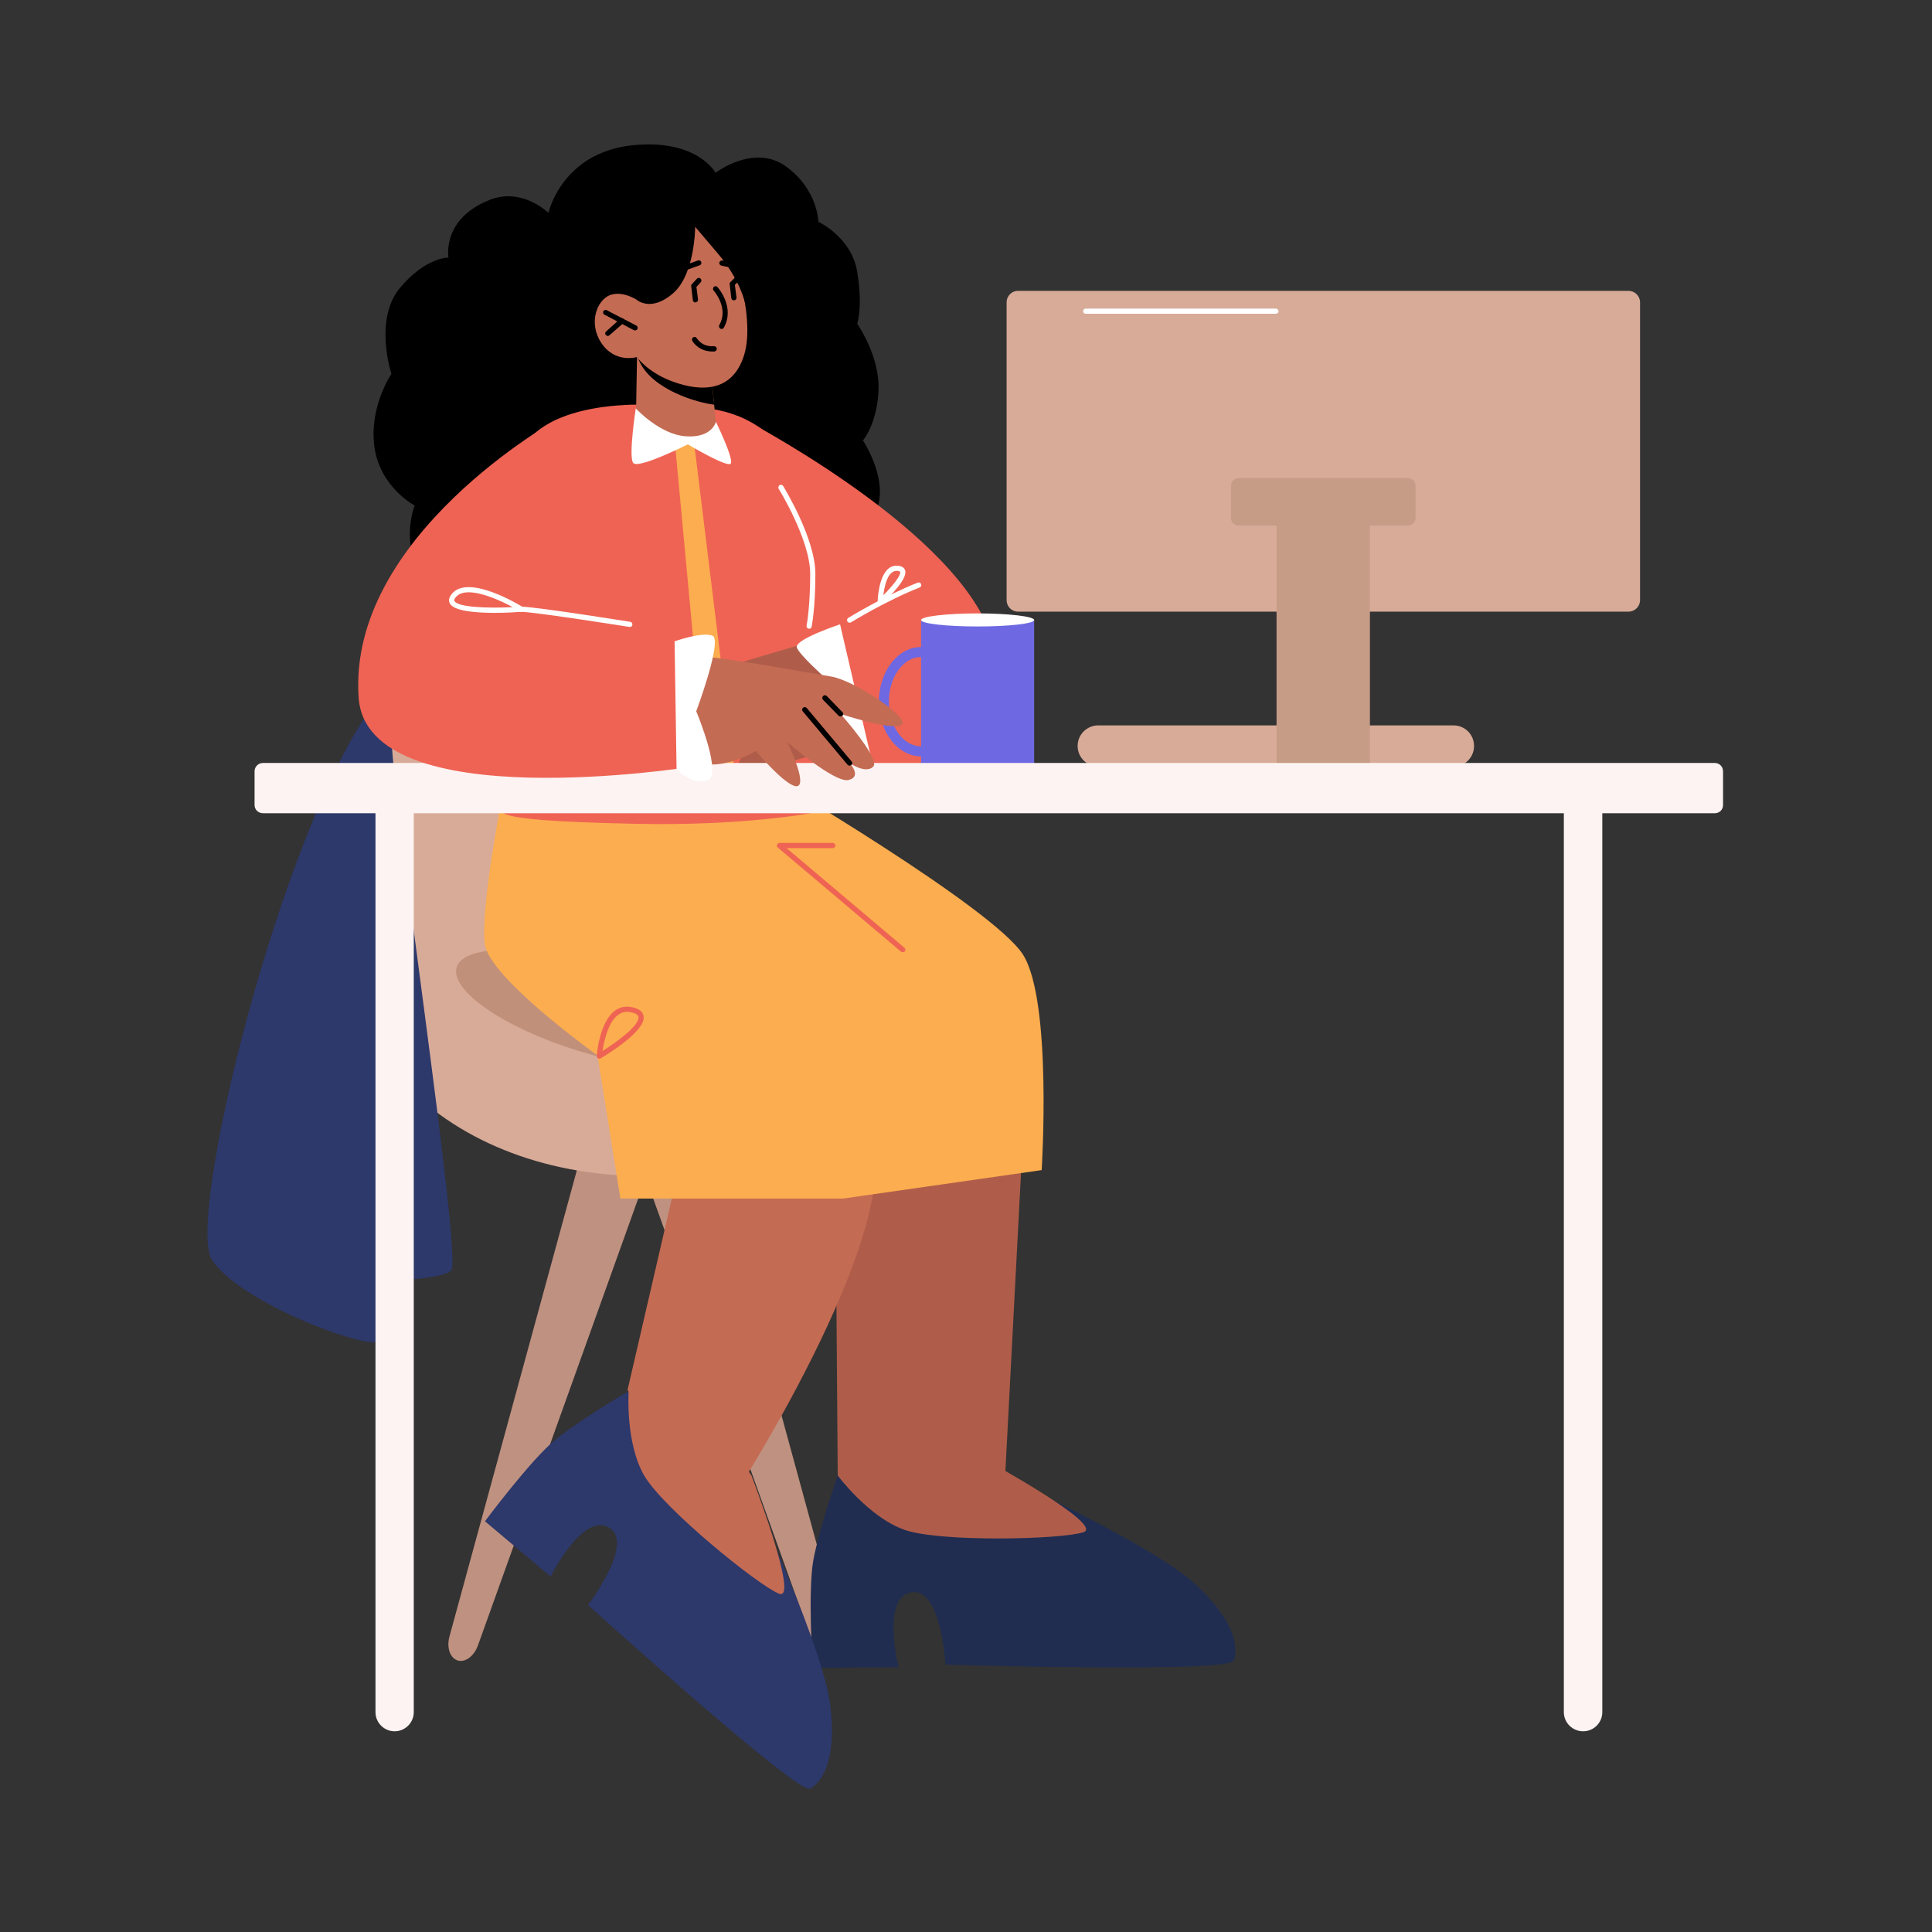 <svg version="1.2" xmlns="http://www.w3.org/2000/svg" viewBox="0 0 1080 1080" width="1080" height="1080">
	<rect x="0" y="0" width="1080" height="1080" fill="#333333" stroke="none"/>
	<title>&lt;Group&gt;</title>
	<style>
		.s0 { fill: #000000 } 
		.s1 { fill: #bf9180 } 
		.s2 { fill: #d8ab98 } 
		.s3 { fill: #ffffff } 
		.s4 { fill: #c1907a } 
		.s5 { fill: #2d386b } 
		.s6 { fill: #202d51 } 
		.s7 { fill: #af5d4a } 
		.s8 { fill: #c46b53 } 
		.s9 { fill: #fcad4f } 
		.s10 { fill: #ef6354 } 
		.s11 { fill: #fcf3f2 } 
		.s12 { fill: #c69c87 } 
		.s13 { fill: #6e69e2 } 
	</style>
	<g id="&lt;Group&gt;">
		<g id="&lt;Group&gt;">
			<path id="&lt;Path&gt;" class="s0" d="m292.9 335c0 0-33.5 13.6-52.6-7.3-18.5-20.3-8.5-45.1-8.5-45.1 0 0-19.3-10.1-22.5-32.7-3.1-22.5 9.5-40.9 9.5-40.9 0 0-10-30.3 4.8-48.1 14.4-17.2 27.1-16.9 27.1-16.9 0 0-4-21.8 23.4-32.4 18-6.9 32.5 7.4 32.5 7.4 0 0 7.3-33.6 47-37.8 36.2-3.7 46.4 15.4 46.4 15.4 0 0 21.4-16.5 39.3-3.6 17.9 12.9 18.2 31 18.2 31 0 0 18.5 8.5 21.7 28 3.2 19.5 0 29 0 29 0 0 12.7 18.1 11.9 37-0.7 18.9-8.7 28.2-8.7 28.2 0 0 12.7 19.2 8.7 35.3-3.9 16.1-11.9 20.1-11.9 20.1 0 0-1.2 29.5-30.7 41.8-22.2 9.2-155.6-8.4-155.6-8.4z"/>
		</g>
		<g id="&lt;Group&gt;">
			<path id="&lt;Path&gt;" class="s1" d="m251.2 915l74.1-271.2 36.7 11.6-94.9 264.6c-2.2 5.9-7.1 9.5-11.3 8.2-4.2-1.4-6.2-7.1-4.6-13.2z"/>
		</g>
		<g id="&lt;Group&gt;">
			<path id="&lt;Path&gt;" class="s1" d="m466.2 928.2c-4.3 1.3-9.2-2.3-11.3-8.2l-95-264.6 36.7-11.6 74.1 271.2c1.7 6.1-0.3 11.8-4.5 13.2z"/>
		</g>
		<g id="&lt;Group&gt;">
			<path id="&lt;Path&gt;" class="s2" d="m510.6 539.6c0 0 17.1 81-85.7 109.1-102.8 28-221.3-10.5-241.4-129.4-17.6-103.3 61.2-150.4 61.2-150.4z"/>
		</g>
		<g id="&lt;Group&gt;">
			<path id="&lt;Path&gt;" class="s3" d="m229.1 584.8c-0.4 0-0.7-0.1-0.9-0.3-26.2-24.2-31.1-70-31.3-72-0.1-0.7 0.5-1.3 1.2-1.4 0.7-0.1 1.3 0.4 1.4 1.2 0.1 0.4 5 46.7 30.5 70.3 0.5 0.5 0.5 1.3 0 1.8-0.2 0.3-0.6 0.4-0.9 0.4z"/>
		</g>
		<g id="&lt;Group&gt;">
			<path id="&lt;Path&gt;" class="s4" d="m337.2 540.6c41.3 12.9 71.5 33.7 67.5 46.6-4 12.8-40.7 12.9-81.9 0.1-41.3-12.9-71.5-33.7-67.5-46.6 4-12.9 40.7-12.9 81.9-0.1z"/>
		</g>
		<g id="&lt;Group&gt;">
			<path id="&lt;Path&gt;" class="s5" d="m209.3 393.3c0 0 11.1-7.4 9.6 16.9-1.5 24.3 39.9 294.2 33.3 300-6.6 5.8-41.3 5.8-41.3 5.8 0 0 10.7 31.3 0 34.1-10.7 2.8-77.9-23-92.5-46-14.6-23 39.1-241.5 90.9-310.8z"/>
		</g>
		<g id="&lt;Group&gt;">
			<path id="&lt;Path&gt;" class="s6" d="m567.7 828.6c0 0 77.2 35.7 100.2 56.7 22.9 21.1 24.3 35.7 21.8 42.9-2.5 7.2-161.2 2.3-161.2 2.3 0 0-2.3-43.5-19.2-40.4-16.8 3-7 41.9-7 41.9l-48 0.3c0 0-2.8-43.3 0.4-60.4 3.5-18.4 13.6-47.1 13.6-47.1z"/>
		</g>
		<g id="&lt;Group&gt;">
			<path id="&lt;Path&gt;" class="s7" d="m551.2 816.2c0 0 66.5 36.3 54.5 40.3-12 4.1-80 5.7-100-1.3-20-6.9-37.4-30.4-37.4-30.4l45.3-19z"/>
		</g>
		<g id="&lt;Group&gt;">
			<path id="&lt;Path&gt;" class="s7" d="m571.9 633.8l-10.3 196.6-49.4 6.2-43.9-11.8-1.3-170.7z"/>
		</g>
		<g id="&lt;Group&gt;">
			<path id="&lt;Path&gt;" class="s5" d="m424.6 845c0 0 35.7 77.2 39.5 108.2 3.8 30.9-4.6 42.9-11.2 46.7-6.5 3.9-124.2-102.7-124.2-102.7 0 0 26.5-34.7 11.7-43.3-14.8-8.6-32.6 27.4-32.6 27.4l-36.7-30.9c0 0 25.9-34.8 39.5-45.7 14.5-11.7 40.8-27 40.8-27z"/>
		</g>
		<g id="&lt;Group&gt;">
			<path id="&lt;Path&gt;" class="s8" d="m420.1 824.9c0 0 27.1 70.7 15.4 66-11.8-4.7-64.6-47.6-75.3-65.9-10.7-18.2-8.8-47.3-8.8-47.3l46.9 14.8z"/>
		</g>
		<g id="&lt;Group&gt;">
			<path id="&lt;Path&gt;" class="s8" d="m383.3 824.2l-32.5-47.2 26.8-115.8c0 0 79.4-83.8 107.3-33.7 27.8 50-73.9 207.5-73.9 207.5z"/>
		</g>
		<g id="&lt;Group&gt;">
			<path id="&lt;Path&gt;" class="s9" d="m429.6 433.8c0 0 125.8 73.8 142.3 99.9 16.4 26.1 10.4 120.4 10.4 120.4l-111 15.9-24.1-22-91.5-200.9z"/>
		</g>
		<g id="&lt;Group&gt;">
			<path id="&lt;Path&gt;" class="s9" d="m370.2 444.5c0 0 96.6 82.3 99.2 102.2 2.7 19.9 1.9 123.3 1.9 123.3h-124.5l-12.8-80c0 0-60.8-43.4-63-62.4-2.3-18.9 8.3-74.8 8.3-74.8z"/>
		</g>
		<g id="&lt;Group&gt;">
			<path id="&lt;Compound Path&gt;" fill-rule="evenodd" class="s10" d="m335 591.8q-0.4 0-0.7-0.2c-0.5-0.3-0.8-0.8-0.7-1.4 0-0.8 1.5-19.1 10.4-25.4 3-2.1 6.5-2.6 10.4-1.5 3.3 0.9 5.1 2.5 5.4 4.9 1.1 8.1-19.8 20.9-24 23.4q-0.4 0.2-0.8 0.2zm15.6-26.2q-2.6 0-4.9 1.6c-5.8 4.1-8.1 15.1-8.9 20.3 9-5.6 20.7-14.5 20.1-19q-0.2-1.6-3.3-2.4-1.6-0.5-3-0.5z"/>
		</g>
		<g id="&lt;Group&gt;">
			<path id="&lt;Path&gt;" class="s10" d="m412.6 232.6c0 0 116.4 59.8 140.2 119.3 23.8 59.6-14.9 88.2-74.2 84.6-59.2-3.6-60.6-31-60.6-31z"/>
		</g>
		<g id="&lt;Group&gt;">
			<path id="&lt;Path&gt;" class="s3" d="m474.9 348.1c-0.5 0-0.9-0.2-1.2-0.7-0.4-0.7-0.2-1.6 0.5-2 0.2-0.1 19.6-12.1 38.8-19.7 0.8-0.3 1.6 0 1.9 0.8 0.3 0.7 0 1.6-0.8 1.9-19 7.5-38.2 19.4-38.4 19.5q-0.4 0.2-0.8 0.2z"/>
		</g>
		<g id="&lt;Group&gt;">
			<path id="&lt;Compound Path&gt;" fill-rule="evenodd" class="s3" d="m492.1 337.8q-0.4 0-0.6-0.1c-0.6-0.2-0.9-0.8-0.9-1.4 0-0.5 0.4-13.8 6.1-18.5 1.8-1.4 3.9-1.9 6.2-1.4 2.1 0.4 2.8 1.6 3.1 2.5 1.4 5-9.6 15.5-13 18.6-0.2 0.2-0.6 0.3-0.9 0.3zm9.2-18.7q-1.5 0-2.8 1c-2.9 2.3-4.2 8.3-4.7 12.6 5.3-5.2 9.9-11.1 9.4-13q-0.1-0.3-0.8-0.5-0.6-0.1-1.1-0.1z"/>
		</g>
		<g id="&lt;Group&gt;">
			<path id="&lt;Path&gt;" class="s10" d="m386.7 227.9c0 0 31.2-2.2 51.3 23.7 20.2 25.9 30.4 197.2 29 199.5-1.5 2.2-47.1 10.9-112.2 9.4-65.2-1.4-73.3-4.3-75.5-7.7-2.1-3.5 2.4-193.7 18.3-209.3 15.8-15.5 49.9-20.4 89.1-15.6z"/>
		</g>
		<g id="&lt;Group&gt;">
			<path id="&lt;Path&gt;" class="s7" d="m469.9 411.6c-4.5 11.2-43.4 18.3-53.7 16.9-10.4-1.4 9.4-14.1 9.4-14.1 0 0-19.7 12-24.8 12-5.1 0-3.7-7.5-3.7-7.5 0 0-7 9.7-12.3 5.5-5.3-4.2 13.6-47.5 16-49.5 2.5-1.9 55.8-17.1 55.8-17.1 0 0 17.8 42.7 13.3 53.8z"/>
		</g>
		<g id="&lt;Group&gt;">
			<path id="&lt;Path&gt;" class="s9" d="m387.5 243.5l23.7 193h-16.3l-17.8-190.8z"/>
		</g>
		<g id="&lt;Group&gt;">
			<path id="&lt;Path&gt;" class="s11" d="m209.9 957.1v-520.6h21.4v520.6c0 5.9-4.8 10.7-10.7 10.7-5.9 0-10.7-4.8-10.7-10.7z"/>
		</g>
		<g id="&lt;Group&gt;">
			<path id="&lt;Path&gt;" class="s11" d="m874.2 957.1v-520.6h21.5v520.6c0 5.9-4.8 10.7-10.7 10.7-6 0-10.8-4.8-10.8-10.7z"/>
		</g>
		<g id="&lt;Group&gt;">
			<g id="&lt;Group&gt;">
				<path id="&lt;Path&gt;" class="s2" d="m812.5 428.5h-198.6c-6.3 0-11.5-5.1-11.5-11.5 0-6.4 5.2-11.5 11.5-11.5h198.6c6.4 0 11.5 5.1 11.5 11.5 0 6.4-5.1 11.5-11.5 11.5z"/>
			</g>
			<g id="&lt;Group&gt;">
				<path id="&lt;Path&gt;" class="s2" d="m562.7 169c0-3.5 2.8-6.4 6.3-6.4h341.4c3.5 0 6.4 2.9 6.4 6.4v166.5c0 3.5-2.9 6.4-6.4 6.4h-341.4c-3.5 0-6.3-2.9-6.3-6.4z"/>
			</g>
			<g id="&lt;Group&gt;">
				<path id="&lt;Path&gt;" class="s12" d="m713.6 279h52.2v152.7h-52.2z"/>
			</g>
			<g id="&lt;Group&gt;">
				<path id="&lt;Path&gt;" class="s12" d="m688.1 271.6c0-2.4 1.9-4.3 4.3-4.3h94.7c2.3 0 4.2 1.9 4.2 4.3v18c0 2.3-1.9 4.2-4.2 4.2h-94.7c-2.4 0-4.3-1.9-4.3-4.2z"/>
			</g>
			<g id="&lt;Group&gt;">
				<path id="&lt;Path&gt;" class="s3" d="m713.2 175.4h-106.3c-0.8 0-1.4-0.6-1.4-1.4 0-0.8 0.6-1.5 1.4-1.5h106.3c0.8 0 1.5 0.7 1.5 1.5 0 0.8-0.7 1.4-1.5 1.4z"/>
			</g>
		</g>
		<g id="&lt;Group&gt;">
			<g id="&lt;Group&gt;">
				<path id="&lt;Path&gt;" class="s13" d="m514.9 346.6h63.2v82.6h-63.2z"/>
			</g>
			<g id="&lt;Group&gt;">
				<path id="&lt;Path&gt;" class="s3" d="m546.5 350.2c-17.5 0-31.6-1.6-31.6-3.6 0-2 14.1-3.7 31.6-3.7 17.5 0 31.6 1.7 31.6 3.7 0 2-14.1 3.6-31.6 3.6z"/>
			</g>
			<g id="&lt;Group&gt;">
				<g id="&lt;Group&gt;">
					<path id="&lt;Compound Path&gt;" fill-rule="evenodd" class="s13" d="m514.9 422.8c-13.1 0-23.6-13.7-23.6-30.5 0-16.9 10.5-30.6 23.6-30.6 13.1 0 23.6 13.7 23.6 30.6 0 16.8-10.5 30.5-23.6 30.5zm18-30.5c0-13.8-8-25-18-25-10 0-18 11.2-18 25 0 13.7 8 24.9 18 24.9 10 0 18-11.2 18-24.9z"/>
				</g>
			</g>
		</g>
		<g id="&lt;Group&gt;">
			<path id="&lt;Path&gt;" class="s11" d="m142.3 431.2c0-2.6 2.1-4.7 4.7-4.7h811.6c2.6 0 4.6 2.1 4.6 4.7v18.8c0 2.6-2 4.6-4.6 4.6h-811.6c-2.6 0-4.7-2-4.7-4.6z"/>
		</g>
		<g id="&lt;Group&gt;">
			<path id="&lt;Path&gt;" class="s3" d="m486.3 420.8c0 0-14.5 8.1-20.8 5.7-6.3-2.3 5.9-38.6 5.9-38.6 0 0-25.3-21.6-26-26.2-0.6-4.5 24.2-12.7 24.2-12.7z"/>
		</g>
		<g id="&lt;Group&gt;">
			<path id="&lt;Path&gt;" class="s10" d="m504.7 532.3q-0.5 0-1-0.3l-68.9-58.2c-0.5-0.4-0.7-1.1-0.4-1.6 0.2-0.6 0.7-1 1.3-1h29.8c0.8 0 1.5 0.7 1.5 1.5 0 0.8-0.7 1.4-1.5 1.4h-25.8l65.9 55.7c0.6 0.5 0.7 1.4 0.2 2-0.3 0.4-0.7 0.5-1.1 0.5z"/>
		</g>
		<g id="&lt;Group&gt;">
			<path id="&lt;Path&gt;" class="s3" d="m452.3 351.5q-0.1 0-0.3-0.1c-0.8-0.1-1.3-0.9-1.1-1.7 0-0.1 2-10 2-29.1-0.1-18.9-17.4-47.1-17.6-47.3-0.4-0.7-0.2-1.6 0.5-2.1 0.7-0.4 1.6-0.2 2 0.5 0.7 1.2 17.9 29.2 18 48.9 0 19.5-2 29.3-2.1 29.7-0.1 0.7-0.7 1.2-1.4 1.2z"/>
		</g>
		<g id="&lt;Group&gt;">
			<path id="&lt;Path&gt;" class="s0" d="m359.9 206.3c-40 3.1-36.1-38.6-36.1-38.6 0 0-11-8.9-10.8-28.1 0.3-19.3 33.5-55.4 79.7-29.6 46.1 25.8 23.7 59.1 23.7 59.1 0 0-16.4 34-56.5 37.2z"/>
		</g>
		<g id="&lt;Group&gt;">
			<g id="&lt;Group&gt;">
				<path id="&lt;Path&gt;" class="s8" d="m362 201l35.5 8.5 1.7 16.7 1.8 17.1c0 0-5.2 3.2-19.9 1.8-19.7-2-25.6-11.8-25.6-11.8l0.6-33.7z"/>
			</g>
		</g>
		<g id="&lt;Group&gt;">
			<g id="&lt;Group&gt;">
				<path id="&lt;Path&gt;" class="s0" d="m397.5 209.5l1.7 16.7c-8.5-0.9-34.9-8-42.1-24.9-0.6-1.3-0.9-2.4-1-3.3z"/>
			</g>
		</g>
		<g id="&lt;Group&gt;">
			<g id="&lt;Group&gt;">
				<path id="&lt;Path&gt;" class="s8" d="m406.4 132.7c0 0 16.9 42.6 9.5 66-7.4 23.4-28.7 19-41.4 14-12.7-5-18.5-13.1-18.5-13.1 0 0-12.1 3.7-19.8-7.8-7.6-11.4-2.3-24.1 4.7-26.8 6.9-2.7 14.9 2.5 14.9 2.5l-5.9-12.4c0 0 28.9-61.1 56.5-22.4z"/>
			</g>
		</g>
		<g id="&lt;Group&gt;">
			<path id="&lt;Path&gt;" class="s0" d="m411.7 150.2q-0.1 0-0.3 0l-8.1-1.7c-0.8-0.2-1.3-0.9-1.2-1.7 0.2-0.8 1-1.3 1.8-1.2l8.1 1.7c0.8 0.2 1.3 0.9 1.1 1.7-0.1 0.7-0.7 1.2-1.4 1.2z"/>
		</g>
		<g id="&lt;Group&gt;">
			<path id="&lt;Path&gt;" class="s0" d="m380.9 151.9c-0.6 0-1.2-0.4-1.4-1-0.2-0.7 0.1-1.6 0.9-1.8l9.8-3.5c0.7-0.3 1.5 0.1 1.8 0.9 0.3 0.7-0.1 1.6-0.9 1.8l-9.7 3.5q-0.3 0.1-0.5 0.1z"/>
		</g>
		<g id="&lt;Group&gt;">
			<path id="&lt;Path&gt;" class="s0" d="m403.4 183.9q-0.4 0-0.7-0.2c-0.7-0.4-1-1.3-0.6-2 5.4-9.4-2.8-18.9-3.2-19.3-0.5-0.6-0.4-1.5 0.2-2.1 0.6-0.5 1.5-0.4 2 0.2 0.4 0.4 9.9 11.4 3.5 22.7-0.2 0.4-0.7 0.7-1.2 0.7z"/>
		</g>
		<g id="&lt;Group&gt;">
			<path id="&lt;Path&gt;" class="s0" d="m355 184.7q-0.3 0-0.6-0.1l-16.5-8.7c-0.7-0.3-1-1.2-0.6-1.9 0.3-0.7 1.2-1 1.9-0.6l16.5 8.6c0.7 0.3 1 1.2 0.6 1.9-0.2 0.5-0.7 0.8-1.3 0.8z"/>
		</g>
		<g id="&lt;Group&gt;">
			<path id="&lt;Path&gt;" class="s0" d="m339.8 187.8c-0.4 0-0.8-0.2-1.1-0.5-0.6-0.6-0.5-1.5 0.1-2l7.8-7c0.7-0.5 1.6-0.5 2.1 0.1 0.5 0.6 0.5 1.5-0.1 2.1l-7.9 6.9c-0.3 0.3-0.6 0.4-0.9 0.4z"/>
		</g>
		<g id="&lt;Group&gt;">
			<path id="&lt;Path&gt;" class="s0" d="m416.4 169.1c0 0-2.7-12.9-15.3-27.6-12.5-14.7-12.5-14.7-12.5-14.7 0 0 0 26.5-12.4 37.2-12.5 10.8-20.4 3.5-20.4 3.5l-21.5-21 42.3-34.9c0 0 45.1 0.7 39.8 57.5z"/>
		</g>
		<g id="&lt;Group&gt;">
			<path id="&lt;Path&gt;" class="s3" d="m355.4 228.3c0 0 13.5 14.7 28.1 15.6 14.6 1 16.7-8.1 16.7-8.1 0 0 10.7 21.9 8.1 23.5-2.7 1.7-23.8-10.9-23.8-10.9 0 0-28.1 14.2-30.6 10.3-2.6-3.9 1.5-30.4 1.5-30.4z"/>
		</g>
		<g id="&lt;Group&gt;">
			<path id="&lt;Path&gt;" class="s0" d="m398.3 196.5c-7.9 0-11.2-5.7-11.3-6-0.4-0.7-0.1-1.6 0.6-2 0.7-0.4 1.5-0.1 1.9 0.6 0.2 0.2 3 5 9.6 4.4 0.8 0 1.5 0.6 1.6 1.4 0 0.8-0.6 1.5-1.4 1.6q-0.5 0-1 0z"/>
		</g>
		<g id="&lt;Group&gt;">
			<path id="&lt;Path&gt;" class="s0" d="m388.7 169.1c-0.7 0-1.3-0.6-1.4-1.3l-0.9-7.7c-0.1-0.4 0-0.9 0.3-1.2l2.9-3.1c0.5-0.6 1.4-0.6 2-0.1 0.6 0.6 0.7 1.5 0.1 2.1l-2.4 2.6 0.9 7c0.1 0.8-0.5 1.5-1.3 1.6q-0.1 0.1-0.2 0.1z"/>
		</g>
		<g id="&lt;Group&gt;">
			<path id="&lt;Path&gt;" class="s0" d="m410.2 167.9c-0.7 0-1.3-0.5-1.4-1.3l-0.9-7.7c-0.1-0.5 0.1-0.9 0.4-1.2l3.7-3.7c0.6-0.6 1.5-0.6 2.1 0 0.5 0.6 0.5 1.5 0 2.1l-3.3 3.1 0.9 7.1c0.1 0.8-0.5 1.5-1.3 1.6q-0.1 0-0.2 0z"/>
		</g>
		<g id="&lt;Group&gt;">
			<g id="&lt;Group&gt;">
				<path id="&lt;Path&gt;" class="s8" d="m380.7 370.7c0 0 3.9-3.8 16.4-3.2 10.5 0.5 54.4 8.5 67.6 10.7 13.3 2.3 44 23.1 39.5 26.9-4.4 3.9-34.3-6-34.3-6 0 0 22.5 25.3 18.2 29.5-4.3 4.2-13.2-2.1-13.2-2.1 0 0 7.2 7.6-0.5 9.5-7.7 2-34.3-21.2-34.3-21.2 0 0 11.1 22.8 5.8 24.6-5.3 1.8-23.4-19.6-23.4-19.6 0 0-26.2 16.1-39.9 1.3-13.7-14.9-12.4-24.4-12.4-24.4z"/>
			</g>
		</g>
		<g id="&lt;Group&gt;">
			<path id="&lt;Path&gt;" class="s0" d="m474.9 428c-0.4 0-0.8-0.2-1.1-0.5l-25-29.8c-0.6-0.6-0.5-1.6 0.1-2.1 0.7-0.5 1.6-0.4 2.1 0.2l25 29.8c0.6 0.6 0.5 1.5-0.1 2q-0.5 0.4-1 0.4z"/>
		</g>
		<g id="&lt;Group&gt;">
			<path id="&lt;Path&gt;" class="s0" d="m469.9 400.5c-0.4 0-0.8-0.1-1.1-0.4l-8.7-8.9c-0.6-0.6-0.5-1.6 0-2.1 0.6-0.6 1.5-0.6 2.1 0l8.7 9c0.6 0.5 0.6 1.5 0 2-0.3 0.3-0.6 0.4-1 0.4z"/>
		</g>
		<g id="&lt;Group&gt;">
			<path id="&lt;Path&gt;" class="s10" d="m288.9 344.6l95.3 15 1.8 69.1c0 0-180.8 28.8-185.5-38.6-6.5-90.5 111-155.7 111-155.7z"/>
		</g>
		<g id="&lt;Group&gt;">
			<path id="&lt;Compound Path&gt;" fill-rule="evenodd" class="s3" d="m276.5 342.6c-10.7 0-23-1-25.1-5.4-0.6-1.2-0.8-3.1 1.6-5.7 9.7-10.4 38 7.1 39.2 7.8 0.6 0.4 0.8 1 0.7 1.6-0.2 0.6-0.7 1.1-1.3 1.1-2.4 0.2-8.4 0.6-15.1 0.6zm-14.5-11.5c-2.9 0-5.3 0.7-6.9 2.4-0.6 0.6-1.5 1.7-1.1 2.4 1.7 3.6 18.7 4.2 32.6 3.5-6.8-3.7-17.1-8.3-24.6-8.3z"/>
		</g>
		<g id="&lt;Group&gt;">
			<path id="&lt;Path&gt;" class="s3" d="m352.1 350.5c-0.8-0.1-50.1-8-60.7-8.5-0.8 0-1.4-0.7-1.4-1.5 0-0.8 0.7-1.4 1.5-1.4 10.8 0.5 58.8 8.2 60.8 8.5 0.8 0.1 1.3 0.9 1.2 1.7-0.1 0.7-0.7 1.2-1.4 1.2z"/>
		</g>
		<g id="&lt;Group&gt;">
			<path id="&lt;Path&gt;" class="s3" d="m398.2 355.3c6 2.2-9 42.3-9 42.3 0 0 15.6 37.1 5.7 38.9-10 1.8-16.7-6.7-16.7-6.7l-1.1-71.3c0 0 15.1-5.4 21.1-3.2z"/>
		</g>
	</g>
</svg>